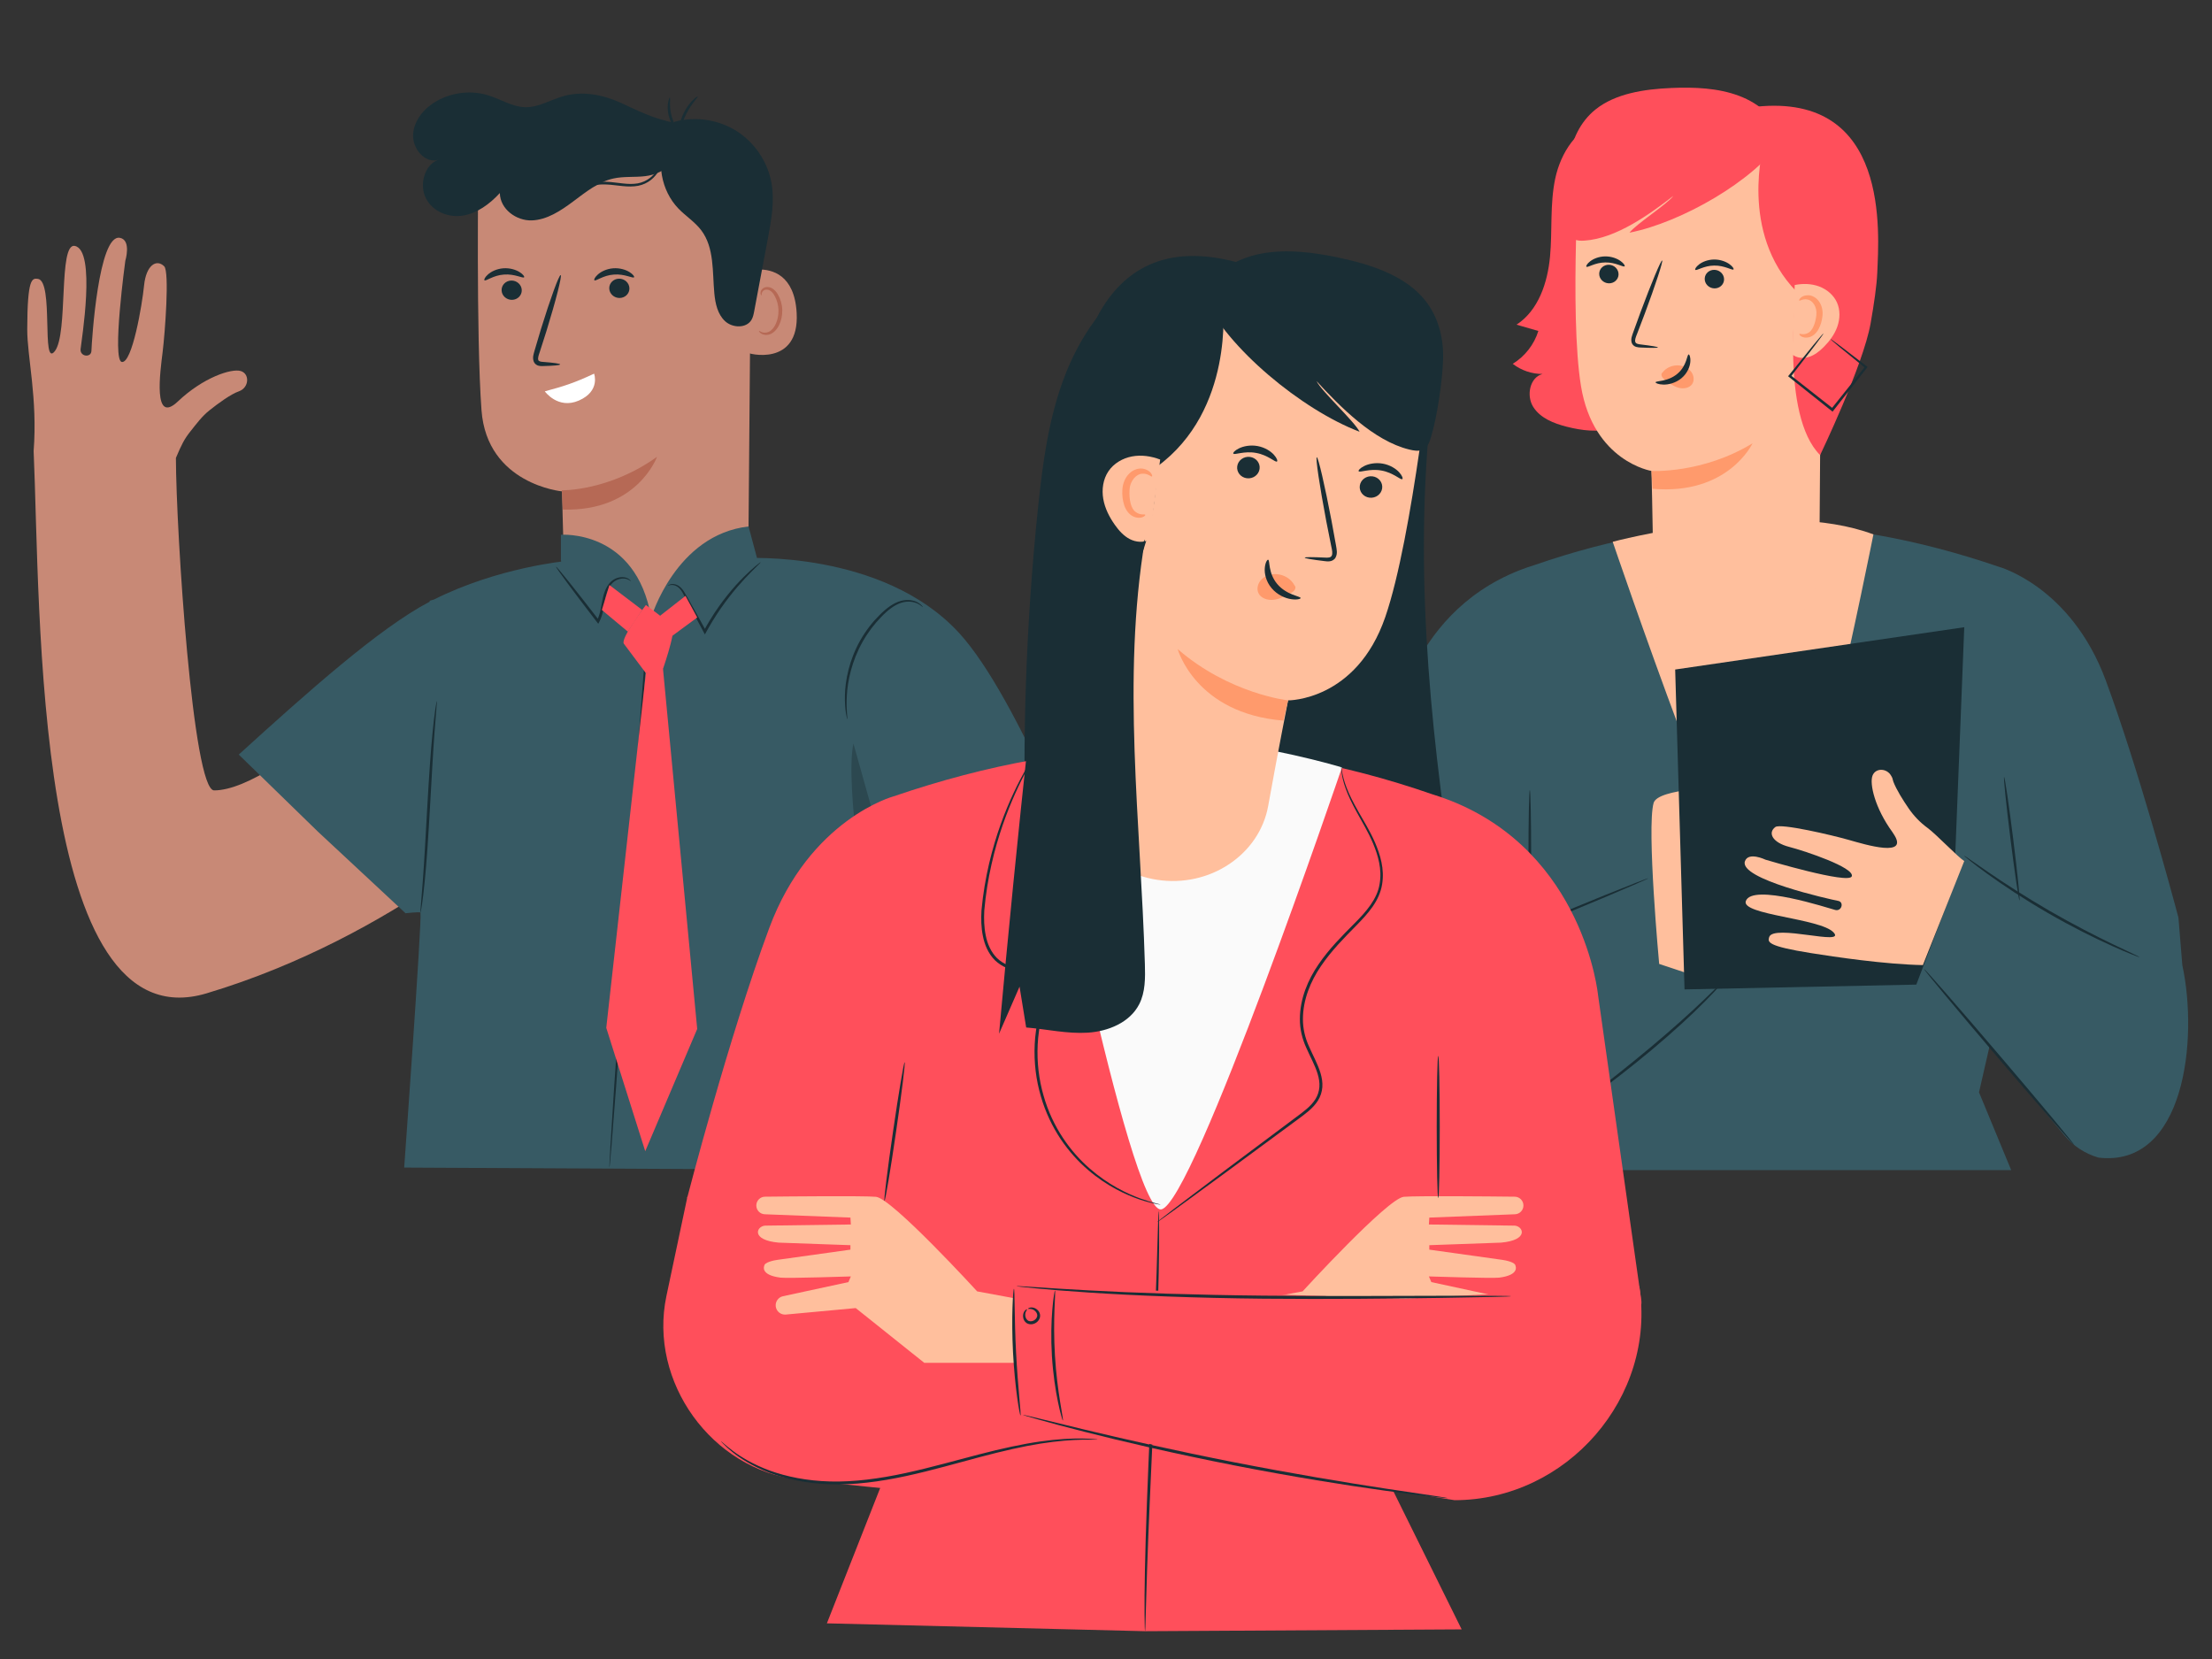 <?xml version="1.0" encoding="UTF-8" standalone="no"?>
<!DOCTYPE svg PUBLIC "-//W3C//DTD SVG 1.1//EN" "http://www.w3.org/Graphics/SVG/1.1/DTD/svg11.dtd">
<svg width="100%" height="100%" viewBox="0 0 1000 750" version="1.1" xmlns="http://www.w3.org/2000/svg" xmlns:xlink="http://www.w3.org/1999/xlink" xml:space="preserve" xmlns:serif="http://www.serif.com/" style="fill-rule:evenodd;clip-rule:evenodd;stroke-linejoin:round;stroke-miterlimit:2;">
    <rect x="0" y="0" width="1000" height="750" fill="#333333" stroke="none"/>
    <g transform="matrix(2.107,0,0,2.107,-292.211,-292.848)">
        <g>
            <g transform="matrix(1.118,0,0,1.118,-73.911,-45.086)">
                <g transform="matrix(1,0,0,1,497.698,245.828)">
                    <path d="M0,-57.93C-4.889,-56.792 -8.021,-51.837 -9.065,-46.928C-10.109,-42.018 -9.601,-36.92 -10.068,-31.922C-10.537,-26.925 -12.288,-21.613 -16.494,-18.874C-15.099,-18.47 -13.702,-18.066 -12.307,-17.662C-13.115,-15.061 -14.898,-12.776 -17.225,-11.36C-15.605,-10.099 -13.558,-9.401 -11.506,-9.41C-13.969,-8.757 -14.65,-5.242 -13.289,-3.087C-11.929,-0.932 -9.341,0.082 -6.87,0.711C-3.958,1.451 -0.851,1.839 2.029,0.981C6.084,-0.228 9.11,-3.789 10.663,-7.725C12.215,-11.66 12.497,-15.97 12.617,-20.199C12.918,-30.793 12.3,-41.492 9.598,-51.74C8.943,-54.219 8.039,-56.85 5.932,-58.31C3.824,-59.769 0.219,-59.179 -0.414,-56.694" style="fill:rgb(255,79,91);fill-rule:nonzero;"/>
                </g>
                <g transform="matrix(1,0,0,1,608.234,311.165)">
                    <path d="M0,29.595C-1.16,25.17 -7.924,0.278 -13.966,-15.987C-20.673,-34.039 -34.511,-37.761 -34.511,-37.761C-65.66,-48.391 -93.651,-48.452 -123.543,-38.091C-124.5,-37.794 -125.429,-37.476 -126.32,-37.129C-126.353,-37.117 -126.385,-37.107 -126.418,-37.094L-126.418,-37.093C-148.587,-28.391 -150.875,-4.974 -150.875,-4.974L-160.189,51.854C-160.291,52.307 -160.363,52.762 -160.413,53.217L-160.502,53.756L-160.463,53.752C-160.82,59.101 -157.752,64.326 -152.846,66.585C-139.826,72.577 -127.402,71.156 -116.727,66.746L-124.483,78.047L-32.098,78.047L-38.274,63.112L-36.221,54.13L-21.91,71.351C-20.196,73.412 -17.9,74.909 -15.323,75.647C1.174,77.564 3.845,52.991 0.741,38.697L0.743,38.696" style="fill:rgb(55,90,100);fill-rule:nonzero;"/>
                </g>
                <g transform="matrix(1,0,0,1,549.695,335.206)">
                    <path d="M0,-68.001C0,-68.001 -14.9,6.979 -20.156,6.423C-25.411,5.866 -50.035,-66.584 -50.035,-66.584C-50.035,-66.584 -18.556,-74.98 0,-68.001" style="fill:rgb(255,191,157);fill-rule:nonzero;"/>
                </g>
                <g transform="matrix(1,0,0,1,507.419,201.593)">
                    <path d="M0,71.15C-0.079,62.518 -0.32,53.432 -0.32,53.432C-0.32,53.432 -11.452,51.654 -13.844,37.159C-16.125,23.336 -14.04,-8.631 -14.04,-8.631C1.926,-15.255 20.912,-11.025 32.403,1.715L31.89,71.834C31.83,79.973 24.783,86.405 16.067,86.275C7.266,86.143 0.075,79.374 0,71.15" style="fill:rgb(255,191,157);fill-rule:nonzero;"/>
                </g>
                <g transform="matrix(-0.048,0.999,0.999,0.048,499.102,215.388)">
                    <path d="M1.857,-1.947C2.841,-1.928 3.635,-1.081 3.636,-0.054C3.636,0.971 2.841,1.789 1.857,1.771C0.875,1.752 0.078,0.905 0.078,-0.12C0.078,-1.147 0.875,-1.965 1.857,-1.947" style="fill:rgb(26,46,53);fill-rule:nonzero;"/>
                </g>
                <g transform="matrix(1,0,0,1,494.617,214.079)">
                    <path d="M0,1.75C0.232,1.991 1.636,0.939 3.638,0.933C5.638,0.897 7.113,1.918 7.329,1.671C7.436,1.563 7.198,1.126 6.555,0.664C5.923,0.204 4.846,-0.241 3.599,-0.228C2.351,-0.213 1.305,0.252 0.705,0.726C0.092,1.202 -0.114,1.642 0,1.75" style="fill:rgb(26,46,53);fill-rule:nonzero;"/>
                </g>
                <g transform="matrix(-0.048,0.999,0.999,0.048,519.352,216.36)">
                    <path d="M1.857,-1.947C2.841,-1.928 3.635,-1.081 3.636,-0.054C3.636,0.971 2.841,1.789 1.857,1.771C0.875,1.752 0.078,0.905 0.079,-0.121C0.078,-1.147 0.875,-1.966 1.857,-1.947" style="fill:rgb(26,46,53);fill-rule:nonzero;"/>
                </g>
                <g transform="matrix(1,0,0,1,515.513,214.68)">
                    <path d="M0,1.749C0.232,1.99 1.638,0.939 3.639,0.932C5.638,0.896 7.114,1.917 7.33,1.671C7.436,1.562 7.2,1.125 6.555,0.663C5.923,0.203 4.846,-0.241 3.599,-0.229C2.352,-0.214 1.306,0.251 0.705,0.725C0.094,1.201 -0.113,1.642 0,1.749" style="fill:rgb(26,46,53);fill-rule:nonzero;"/>
                </g>
                <g transform="matrix(1,0,0,1,508.337,214.668)">
                    <path d="M0,16.655C0.008,16.541 -1.237,16.334 -3.256,16.088C-3.768,16.038 -4.252,15.94 -4.341,15.592C-4.463,15.222 -4.253,14.67 -4.009,14.074C-3.535,12.833 -3.04,11.533 -2.52,10.171C-0.454,4.615 1.038,0.048 0.813,-0.033C0.59,-0.114 -1.268,4.323 -3.333,9.879C-3.83,11.249 -4.306,12.555 -4.758,13.804C-4.948,14.386 -5.276,15.048 -5.011,15.813C-4.871,16.194 -4.494,16.469 -4.166,16.555C-3.838,16.653 -3.55,16.656 -3.297,16.671C-1.267,16.767 -0.008,16.769 0,16.655" style="fill:rgb(26,46,53);fill-rule:nonzero;"/>
                </g>
                <g transform="matrix(1,0,0,1,507.098,254.418)">
                    <path d="M0,0.607C0,0.607 9.765,1.177 19.398,-4.694C19.398,-4.694 14.746,5.301 0.217,4.032L0,0.607Z" style="fill:rgb(255,154,108);fill-rule:nonzero;"/>
                </g>
                <g transform="matrix(1,0,0,1,509.213,237.833)">
                    <path d="M0,-1.69C0.714,-2.647 1.973,-3.177 3.226,-3.049C4.096,-2.961 4.976,-2.548 5.508,-1.843C6.04,-1.139 6.157,-0.135 5.682,0.542C5.146,1.305 4.018,1.487 3.061,1.222C2.103,0.956 1.276,0.332 0.492,-0.29C0.274,-0.462 0.053,-0.642 -0.084,-0.878C-0.22,-1.115 -0.251,-1.426 -0.085,-1.624" style="fill:rgb(255,154,108);fill-rule:nonzero;"/>
                </g>
                <g transform="matrix(1,0,0,1,514.238,238.465)">
                    <path d="M0,-5.793C-0.325,-5.81 -0.316,-3.636 -2.167,-2.083C-4.015,-0.523 -6.333,-0.754 -6.349,-0.45C-6.378,-0.314 -5.83,-0.031 -4.852,-0.01C-3.893,0.017 -2.493,-0.3 -1.361,-1.251C-0.231,-2.203 0.248,-3.468 0.317,-4.361C0.395,-5.27 0.148,-5.807 0,-5.793" style="fill:rgb(26,46,53);fill-rule:nonzero;"/>
                </g>
                <g transform="matrix(1,0,0,1,532.004,200.605)">
                    <path d="M0,-8.984C-5.174,-1.32 -19.089,6.711 -29.119,8.695C-27.972,7.128 -21.857,3.208 -20.711,1.641C-25.212,5.127 -31.659,9.799 -37.704,10.214C-38.42,10.263 -39.194,10.275 -39.79,9.926C-40.602,9.452 -40.781,8.505 -40.889,7.666C-41.343,4.127 -41.204,-1.958 -40.702,-5.486C-40.199,-9.016 -38.645,-12.545 -35.633,-14.958C-31.809,-18.021 -26.272,-18.859 -21.047,-19.076C-16.665,-19.259 -12.14,-19.08 -8.104,-17.568C-4.068,-16.057 -0.585,-12.99 0.067,-9.241" style="fill:rgb(255,79,91);fill-rule:nonzero;"/>
                </g>
                <g transform="matrix(1,0,0,1,549.155,207.723)">
                    <path d="M0,18.987C0.665,15.219 1.184,11.646 1.278,9.265C1.573,1.771 3.815,-25.275 -21.955,-22.596L-20.496,-15.323C-20.496,-15.323 -25.301,1.514 -14.235,12.872C-14.235,12.872 -17.388,36.596 -9.689,44.262C-9.689,44.262 -1.427,27.075 0,18.987" style="fill:rgb(255,79,91);fill-rule:nonzero;"/>
                </g>
                <g transform="matrix(1,0,0,1,534.591,233.175)">
                    <path d="M0,-13.831C1.549,-14.141 3.189,-14.108 4.672,-13.56C6.154,-13.013 7.462,-11.921 8.109,-10.479C8.758,-9.035 8.705,-7.336 8.178,-5.842C7.649,-4.349 6.68,-3.043 5.559,-1.924C4.753,-1.121 3.836,-0.386 2.753,-0.038C1.67,0.31 0.392,0.211 -0.481,-0.519" style="fill:rgb(255,191,157);fill-rule:nonzero;"/>
                </g>
                <g transform="matrix(1,0,0,1,535.505,222.278)">
                    <path d="M0,6.466C-0.177,6.525 0.504,7.46 1.92,7.069C2.602,6.884 3.264,6.28 3.663,5.528C4.064,4.763 4.323,3.926 4.42,2.948C4.513,1.979 4.286,0.951 3.747,0.221C3.234,-0.523 2.399,-0.96 1.702,-0.971C0.242,-0.994 -0.203,0.019 -0.038,0.048C0.079,0.165 0.643,-0.359 1.6,-0.136C2.516,0.027 3.422,1.282 3.234,2.851C3.07,4.449 2.466,5.914 1.619,6.283C0.737,6.739 0.097,6.337 0,6.466" style="fill:rgb(255,154,108);fill-rule:nonzero;"/>
                </g>
                <g transform="matrix(1,0,0,1,483.751,316.276)">
                    <path d="M0,26.312C-0.144,26.312 -0.26,20.421 -0.26,13.156C-0.26,5.889 -0.144,0 0,0C0.145,0 0.261,5.889 0.261,13.156C0.261,20.421 0.145,26.312 0,26.312" style="fill:rgb(26,46,53);fill-rule:nonzero;"/>
                </g>
                <g transform="matrix(1,0,0,1,521.299,352.471)">
                    <path d="M0,-36.738C0,-36.738 -12.97,-36.595 -13.788,-33.724C-15.146,-28.958 -12.72,-2.834 -12.72,-2.834L-0.772,1.135C-0.772,1.135 4.99,-0.195 2.33,-11.277C-0.329,-22.358 -5.568,-31.223 -5.568,-31.223C-5.568,-31.223 10.309,-30.78 9.866,-34.327C9.423,-37.873 0,-36.738 0,-36.738" style="fill:rgb(255,191,157);fill-rule:nonzero;"/>
                </g>
                <g transform="matrix(1,0,0,1,516.138,326.251)">
                    <path d="M0,-2.81C0.715,-2.946 16.586,-4.26 15.589,-1.722C14.592,0.816 0,1.45 0,1.45L0,-2.81Z" style="fill:rgb(255,191,157);fill-rule:nonzero;"/>
                </g>
                <g transform="matrix(1,0,0,1,567.128,354.527)">
                    <path d="M0,-69.51L-1.961,-19.945L-9.201,-0.921L-53.683,0L-55.479,-61.39L0,-69.51Z" style="fill:rgb(26,46,53);fill-rule:nonzero;"/>
                </g>
                <g transform="matrix(1,0,0,1,506.482,359.43)">
                    <path d="M0,-26.229C0.007,-26.212 -0.182,-26.116 -0.545,-25.947C-0.962,-25.761 -1.492,-25.525 -2.146,-25.233C-3.607,-24.607 -5.616,-23.748 -8.07,-22.697C-13.149,-20.579 -20.059,-17.696 -27.693,-14.511C-31.531,-12.933 -35.186,-11.432 -38.521,-10.061C-41.856,-8.711 -44.854,-7.493 -47.167,-6.085C-49.501,-4.713 -51.093,-3.17 -52.004,-1.97C-52.918,-0.768 -53.249,0.017 -53.304,-0.011C-53.319,-0.019 -53.238,-0.212 -53.066,-0.578C-52.904,-0.946 -52.607,-1.464 -52.167,-2.091C-51.293,-3.348 -49.702,-4.968 -47.358,-6.399C-45.037,-7.868 -42.022,-9.133 -38.704,-10.505C-35.374,-11.887 -31.725,-13.401 -27.892,-14.992C-20.234,-18.123 -13.305,-20.955 -8.211,-23.038C-5.73,-24.025 -3.7,-24.833 -2.224,-25.42C-1.555,-25.675 -1.012,-25.881 -0.585,-26.044C-0.208,-26.181 -0.007,-26.246 0,-26.229" style="fill:rgb(26,46,53);fill-rule:nonzero;"/>
                </g>
                <g transform="matrix(1,0,0,1,521.186,377.916)">
                    <path d="M0,-25.294C0.027,-25.27 -0.32,-24.847 -0.972,-24.102C-1.625,-23.358 -2.597,-22.305 -3.848,-21.054C-6.332,-18.532 -9.933,-15.219 -14.072,-11.755C-18.217,-8.294 -22.098,-5.32 -24.957,-3.239C-26.384,-2.195 -27.557,-1.375 -28.375,-0.82C-29.195,-0.268 -29.658,0.024 -29.679,-0.005C-29.699,-0.034 -29.276,-0.382 -28.494,-0.985C-27.636,-1.645 -26.521,-2.502 -25.178,-3.534C-22.379,-5.688 -18.542,-8.701 -14.406,-12.154C-10.276,-15.61 -6.648,-18.869 -4.105,-21.316C-2.825,-22.53 -1.816,-23.542 -1.119,-24.24C-0.424,-24.941 -0.026,-25.318 0,-25.294" style="fill:rgb(26,46,53);fill-rule:nonzero;"/>
                </g>
                <g transform="matrix(0.761,-0.649,-0.649,-0.761,595.689,370.986)">
                    <path d="M-14.377,-5.296C-14.521,-5.297 -14.637,4.629 -14.637,16.867C-14.637,29.113 -14.521,39.034 -14.377,39.034C-14.234,39.034 -14.117,29.112 -14.117,16.868C-14.116,4.628 -14.234,-5.296 -14.377,-5.296" style="fill:rgb(26,46,53);fill-rule:nonzero;"/>
                </g>
                <g transform="matrix(1,0,0,1,600.755,328.881)">
                    <path d="M0,19.448C-0.015,19.481 -0.528,19.297 -1.446,18.933C-2.366,18.575 -3.681,18.017 -5.291,17.294C-8.512,15.85 -12.891,13.688 -17.559,10.993C-22.224,8.293 -26.283,5.576 -29.142,3.506C-30.571,2.47 -31.711,1.61 -32.48,0.992C-33.253,0.377 -33.669,0.024 -33.647,-0.005C-33.626,-0.033 -33.168,0.265 -32.359,0.829C-31.473,1.443 -30.318,2.242 -28.93,3.204C-26.024,5.193 -21.947,7.851 -17.298,10.543C-12.646,13.228 -8.31,15.434 -5.136,16.96C-3.609,17.684 -2.341,18.285 -1.365,18.748C-0.474,19.167 0.014,19.415 0,19.448" style="fill:rgb(26,46,53);fill-rule:nonzero;"/>
                </g>
                <g transform="matrix(0.992,-0.124,-0.124,-0.992,579.195,337.178)">
                    <path d="M-1.485,-0.093C-1.629,-0.093 -1.745,5.254 -1.745,11.848C-1.745,18.446 -1.629,23.792 -1.485,23.792C-1.341,23.792 -1.225,18.446 -1.225,11.85C-1.224,5.254 -1.341,-0.092 -1.485,-0.093" style="fill:rgb(26,46,53);fill-rule:nonzero;"/>
                </g>
                <g transform="matrix(1,0,0,1,540.106,243.632)">
                    <path d="M0,-14.984C0.02,-14.969 -0.124,-14.749 -0.411,-14.351C-0.75,-13.894 -1.17,-13.329 -1.677,-12.648C-2.852,-11.124 -4.425,-9.084 -6.283,-6.672L-6.321,-6.993C-4.104,-5.251 -1.538,-3.236 1.189,-1.093C1.418,-0.912 1.646,-0.732 1.869,-0.555L1.504,-0.513C3.901,-3.517 6.122,-6.3 8.002,-8.655L8.037,-8.353C6.058,-9.966 4.394,-11.322 3.144,-12.34C2.612,-12.791 2.169,-13.166 1.804,-13.475C1.499,-13.742 1.344,-13.893 1.358,-13.91C1.372,-13.927 1.554,-13.811 1.884,-13.577C2.269,-13.293 2.736,-12.947 3.297,-12.534C4.576,-11.552 6.277,-10.245 8.304,-8.69L8.473,-8.56L8.339,-8.388C6.479,-6.017 4.283,-3.215 1.912,-0.19L1.751,0.015L1.546,-0.147C1.322,-0.324 1.095,-0.504 0.866,-0.685C-1.847,-2.846 -4.398,-4.878 -6.604,-6.635L-6.785,-6.779L-6.642,-6.956C-4.724,-9.32 -3.1,-11.32 -1.888,-12.815C-1.341,-13.464 -0.889,-14.003 -0.522,-14.439C-0.2,-14.809 -0.02,-14.999 0,-14.984" style="fill:rgb(26,46,53);fill-rule:nonzero;"/>
                </g>
                <g transform="matrix(1,0,0,1,559.187,311.965)">
                    <path d="M0,37.896C-7.267,37.759 -16.952,36.318 -21.475,35.595C-29.89,34.25 -29.799,33.488 -29.5,32.526C-28.695,29.942 -14.62,34.327 -17.145,31.62C-19.671,28.915 -34.931,28.27 -33.979,25.606C-32.739,22.136 -18.081,26.998 -16.812,27.318C-15.58,27.627 -15.086,25.802 -16.246,25.576C-17.912,25.25 -35.338,21.393 -34.152,17.972C-33.495,16.075 -30.213,17.664 -30.213,17.664C-30.213,17.664 -14.144,22.483 -13.638,20.847C-13.124,19.188 -22.472,16.04 -25.693,15.201C-28.876,14.373 -29.815,12.512 -28.315,11.398C-27.292,10.638 -17.371,12.969 -14.204,13.874C-11.037,14.776 -2.387,17.41 -5.687,12.624C-5.739,12.548 -5.777,12.473 -5.828,12.398C-9.206,7.773 -10.276,3.091 -9.664,1.526C-9.067,0 -6.916,0.099 -6.104,1.537C-5.957,1.759 -5.833,2.005 -5.778,2.302C-5.756,2.425 -5.693,2.583 -5.658,2.718C-5.07,4.253 -3.791,6.276 -2.741,7.808C-1.746,9.259 -0.521,10.54 0.902,11.574C2.546,12.769 6.689,17.15 7.94,17.928" style="fill:rgb(255,191,157);fill-rule:nonzero;"/>
                </g>
            </g>
            <g transform="matrix(1.125,0,0,1.125,-15.172,-46.497)">
                <g transform="matrix(1,0,0,1,261.591,188.366)">
                    <path d="M0,102.542C-9.361,102.373 -16.943,94.884 -17.225,85.526C-17.46,77.731 -17.638,70.227 -17.638,70.227C-17.638,70.227 -31.948,68.897 -32.997,54.738C-34.046,40.577 -33.598,7.886 -33.598,7.886C-17.628,-0.176 1.453,1.035 16.274,11.053L18.474,12.54L17.866,85.142C17.784,94.9 9.757,102.718 0,102.542" style="fill:rgb(200,137,118);fill-rule:nonzero;"/>
                </g>
                <g transform="matrix(1,0,0,1,243.595,217.583)">
                    <path d="M0,16.794C0.004,16.641 -1.218,16.471 -3.197,16.32C-3.711,16.296 -4.119,16.205 -4.173,15.933C-4.284,15.63 -4.12,15.072 -3.897,14.448C-3.475,13.127 -3.047,11.789 -2.599,10.387C-0.815,4.606 0.393,-0.153 0.099,-0.244C-0.195,-0.334 -1.878,4.277 -3.662,10.06C-4.081,11.47 -4.481,12.816 -4.877,14.147C-5.028,14.748 -5.34,15.46 -5.025,16.286C-4.858,16.699 -4.437,16.979 -4.095,17.046C-3.75,17.128 -3.462,17.11 -3.217,17.106C-1.233,17.056 -0.003,16.948 0,16.794" style="fill:rgb(26,46,53);fill-rule:nonzero;"/>
                </g>
                <g transform="matrix(1,0,0,1,250.069,243.015)">
                    <path d="M0,-6.873C-3.943,-5.036 -5.768,-4.487 -9.4,-3.501C-9.4,-3.501 -6.896,0 -2.903,-1.748C1.243,-3.561 0,-6.873 0,-6.873" style="fill:white;fill-rule:nonzero;"/>
                </g>
                <g transform="matrix(1,0,0,1,243.918,256.077)">
                    <path d="M0,2.312C0,2.312 9,2.489 18.15,-4.078C18.15,-4.078 14.413,6.39 0.193,5.986L0,2.312Z" style="fill:rgb(182,105,85);fill-rule:nonzero;"/>
                </g>
                <g transform="matrix(-0.545,0.838,0.838,0.545,292.946,225.338)">
                    <path d="M1.651,-15.231C0.688,-15.848 -0.611,-15.628 -1.262,-14.686C-2.765,-12.51 -4.244,-8.312 1.651,-3.992C10.072,2.179 13.361,-7.643 13.13,-7.835C12.948,-7.985 5.062,-13.045 1.651,-15.231" style="fill:rgb(200,137,118);fill-rule:nonzero;"/>
                </g>
                <g transform="matrix(1,0,0,1,281.515,220.503)">
                    <path d="M0,7.47C0.044,7.434 0.189,7.587 0.503,7.711C0.811,7.831 1.33,7.897 1.862,7.663C2.941,7.198 3.771,5.398 3.717,3.516C3.691,2.566 3.442,1.673 3.064,0.944C2.703,0.199 2.181,-0.306 1.621,-0.374C1.062,-0.47 0.687,-0.116 0.577,0.184C0.453,0.483 0.531,0.688 0.477,0.708C0.449,0.736 0.243,0.547 0.303,0.111C0.335,-0.098 0.443,-0.351 0.677,-0.565C0.916,-0.782 1.278,-0.906 1.667,-0.886C2.473,-0.875 3.238,-0.176 3.653,0.624C4.113,1.426 4.415,2.428 4.444,3.495C4.495,5.599 3.529,7.625 2.046,8.144C1.324,8.376 0.7,8.189 0.37,7.961C0.033,7.721 -0.035,7.491 0,7.47" style="fill:rgb(182,105,85);fill-rule:nonzero;"/>
                </g>
                <g transform="matrix(0.017,1,1,-0.017,234.284,218.302)">
                    <path d="M1.923,-1.888C2.939,-1.869 3.761,-0.993 3.761,0.069C3.762,1.129 2.939,1.975 1.923,1.957C0.906,1.938 0.082,1.061 0.082,0.001C0.082,-1.061 0.906,-1.907 1.923,-1.888" style="fill:rgb(26,46,53);fill-rule:nonzero;"/>
                </g>
                <g transform="matrix(1,0,0,1,229.164,216.182)">
                    <path d="M0,2.146C0.256,2.379 1.633,1.2 3.7,1.059C5.761,0.888 7.353,1.843 7.559,1.574C7.661,1.454 7.386,1.02 6.692,0.586C6.008,0.153 4.867,-0.233 3.581,-0.136C2.294,-0.038 1.246,0.513 0.659,1.042C0.058,1.574 -0.125,2.042 0,2.146" style="fill:rgb(26,46,53);fill-rule:nonzero;"/>
                </g>
                <g transform="matrix(0.017,1,1,-0.017,254.816,217.945)">
                    <path d="M1.923,-1.888C2.939,-1.869 3.762,-0.993 3.762,0.069C3.762,1.13 2.939,1.975 1.923,1.956C0.906,1.938 0.082,1.061 0.082,0.001C0.083,-1.061 0.907,-1.907 1.923,-1.888" style="fill:rgb(26,46,53);fill-rule:nonzero;"/>
                </g>
                <g transform="matrix(1,0,0,1,250.131,216.182)">
                    <path d="M0,2.146C0.256,2.379 1.636,1.2 3.7,1.059C5.761,0.888 7.353,1.843 7.559,1.574C7.661,1.454 7.389,1.02 6.692,0.586C6.008,0.154 4.867,-0.233 3.581,-0.136C2.295,-0.038 1.247,0.513 0.659,1.042C0.06,1.574 -0.125,2.042 0,2.146" style="fill:rgb(26,46,53);fill-rule:nonzero;"/>
                </g>
                <g transform="matrix(1,0,0,1,263.797,223.188)">
                    <path d="M0,-31.831C-1.933,-27.462 -0.958,-21.967 2.359,-18.53C3.756,-17.083 5.512,-15.985 6.72,-14.378C9.226,-11.049 8.817,-6.471 9.208,-2.323C9.389,-0.404 9.839,1.635 11.253,2.945C12.667,4.255 15.306,4.345 16.29,2.688C16.589,2.185 16.702,1.597 16.81,1.023C17.678,-3.596 18.546,-8.214 19.415,-12.832C20.066,-16.297 20.719,-19.851 20.119,-23.324C19.418,-27.379 16.943,-31.095 13.47,-33.303C9.998,-35.511 5.582,-36.176 1.613,-35.09" style="fill:rgb(26,46,53);fill-rule:nonzero;"/>
                </g>
                <g transform="matrix(1,0,0,1,265.97,200.64)">
                    <path d="M0,-12.21C-4.808,-13.131 -7.508,-14.667 -10.909,-16.2C-14.311,-17.733 -18.155,-18.448 -21.746,-17.431C-24.166,-16.747 -26.458,-15.293 -28.953,-15.317C-31.427,-15.341 -33.647,-16.814 -36.015,-17.561C-39.222,-18.574 -42.8,-18.208 -45.801,-16.56C-48.129,-15.281 -50.221,-12.99 -50.417,-10.194C-50.613,-7.399 -48.117,-4.501 -45.614,-5.295C-48.229,-4.386 -49.294,-0.535 -47.987,2.04C-46.679,4.616 -43.652,5.786 -40.938,5.356C-38.224,4.926 -35.819,3.16 -33.879,1.053C-33.816,4.171 -30.691,6.364 -27.795,6.27C-24.899,6.176 -22.274,4.441 -19.882,2.652C-17.491,0.864 -15.071,-1.086 -12.228,-1.719C-10.248,-2.159 -8.2,-1.925 -6.192,-2.163C-4.185,-2.401 -2.043,-3.275 -1.073,-5.192C-0.103,-7.109 3.745,-9.304 1.728,-9.359" style="fill:rgb(26,46,53);fill-rule:nonzero;"/>
                </g>
                <g transform="matrix(1,0,0,1,237.499,194.782)">
                    <path d="M0,8.997C0.034,8.955 0.349,9.282 1.068,9.568C1.784,9.846 2.943,9.956 4.276,9.558C4.94,9.366 5.647,9.07 6.343,8.648C7.042,8.227 7.751,7.693 8.51,7.142C9.268,6.59 10.083,6.01 11.02,5.539C11.952,5.071 13.046,4.76 14.161,4.751C16.388,4.711 18.402,5.312 20.225,5.147C22.057,5.049 23.493,4.033 24.306,2.932C25.149,1.831 25.435,0.699 25.52,-0.066C25.599,-0.841 25.521,-1.279 25.572,-1.286C25.59,-1.289 25.619,-1.183 25.66,-0.975C25.706,-0.768 25.733,-0.455 25.722,-0.052C25.697,0.747 25.457,1.954 24.603,3.15C24.179,3.741 23.615,4.334 22.874,4.787C22.14,5.245 21.229,5.551 20.266,5.625C18.327,5.819 16.282,5.226 14.177,5.271C12.045,5.268 10.294,6.46 8.79,7.532C8.025,8.071 7.3,8.598 6.561,9.02C5.822,9.447 5.075,9.735 4.372,9.913C2.962,10.286 1.722,10.11 0.99,9.754C0.622,9.577 0.366,9.388 0.213,9.241C0.06,9.093 -0.012,9.01 0,8.997" style="fill:rgb(26,46,53);fill-rule:nonzero;"/>
                </g>
                <g transform="matrix(-0.97,0.242,0.242,0.97,266.285,189.707)">
                    <path d="M0.212,-6.463C0.07,-6.396 0.751,-5.009 0.735,-3.171C0.751,-1.333 0.07,0.054 0.212,0.121C0.312,0.21 1.267,-1.177 1.256,-3.171C1.267,-5.165 0.312,-6.552 0.212,-6.463" style="fill:rgb(26,46,53);fill-rule:nonzero;"/>
                </g>
                <g transform="matrix(-0.89,-0.456,-0.456,0.89,264.939,188.883)">
                    <path d="M-1.805,-7.232C-1.954,-7.181 -1.363,-5.506 -1.376,-3.364C-1.363,-1.223 -1.955,0.452 -1.805,0.504C-1.692,0.571 -0.846,-1.104 -0.855,-3.365C-0.846,-5.624 -1.692,-7.298 -1.805,-7.232" style="fill:rgb(26,46,53);fill-rule:nonzero;"/>
                </g>
                <g transform="matrix(1,0,0,1,218.712,287.668)">
                    <path d="M0,-1.601C0,-1.601 -28.685,27.952 -41.111,27.952C-45.169,27.952 -48.353,-21.266 -48.401,-35.455C-47.295,-38.059 -46.805,-39.049 -45.609,-40.55C-44.487,-41.958 -43.417,-43.411 -42.004,-44.533C-40.291,-45.895 -37.944,-47.614 -36.375,-48.165C-34.435,-48.848 -34.275,-51.502 -36.039,-52.031C-37.803,-52.558 -43.194,-50.809 -48.016,-46.234C-52.837,-41.66 -51.394,-51.895 -50.935,-55.632C-50.476,-59.37 -49.599,-70.986 -50.638,-72.007C-52.163,-73.504 -54.097,-72.114 -54.469,-68.373C-54.845,-64.586 -56.746,-53.471 -58.711,-53.758C-60.647,-54.039 -58.051,-73.041 -58.051,-73.041C-58.051,-73.041 -56.838,-77.03 -59.096,-77.435C-63.169,-78.168 -64.44,-57.805 -64.514,-55.866C-64.563,-54.517 -66.713,-54.75 -66.581,-56.197C-66.444,-57.686 -63.549,-75.102 -67.687,-75.888C-70.864,-76.491 -68.89,-59.143 -71.499,-55.811C-74.108,-52.48 -71.648,-69.153 -74.709,-69.604C-75.849,-69.772 -76.727,-69.739 -76.755,-59.997C-76.771,-54.762 -74.759,-46.851 -75.534,-36.766C-74.209,-7.01 -75.671,76.567 -42.555,66.659C-6.138,55.763 18.74,31.911 18.74,31.911L0,-1.601Z" style="fill:rgb(200,137,118);fill-rule:nonzero;"/>
                </g>
                <g transform="matrix(1,0,0,1,299.086,343.274)">
                    <path d="M0,-30.721C0.035,-30.729 0.149,-30.309 0.325,-29.545C0.503,-28.782 0.731,-27.67 0.99,-26.292C1.507,-23.537 2.112,-19.709 2.584,-15.456C3.053,-11.201 3.298,-7.332 3.395,-4.531C3.443,-3.13 3.463,-1.996 3.456,-1.212C3.451,-0.428 3.431,0.006 3.396,0.007C3.359,0.008 3.311,-0.424 3.253,-1.204C3.192,-2.093 3.117,-3.2 3.026,-4.512C2.836,-7.303 2.534,-11.156 2.066,-15.399C1.596,-19.64 1.05,-23.465 0.626,-26.231C0.428,-27.531 0.261,-28.627 0.126,-29.508C0.011,-30.283 -0.035,-30.714 0,-30.721" style="fill:rgb(26,46,53);fill-rule:nonzero;"/>
                </g>
                <g transform="matrix(1,0,0,1,213.849,270.231)">
                    <path d="M0,117.326L91.724,117.794L88.633,98.43C90.05,85.104 88.498,70.815 88.498,70.815L93.142,83.409L131.052,64.454C131.052,64.454 117.27,27.705 105.735,15.26C91.158,-0.468 64.935,1.097 64.935,1.097L47.213,13.135L30.903,1.648C30.903,1.648 17.942,2.827 5.7,8.978L4.86,9.222L4.867,9.397C-4.752,14.427 -18.474,26.672 -31.55,38.56L-16.46,53.251L0.255,68.819C0.255,68.819 3.078,68.501 3.111,68.696C3.395,70.342 0,117.326 0,117.326" style="fill:rgb(55,90,100);fill-rule:nonzero;"/>
                </g>
                <g opacity="0.2">
                    <g transform="matrix(0.27,0.963,0.963,-0.27,326.067,318.642)">
                        <path d="M-18.677,-22.322L27.49,-22.322L28.548,-27.816L15.168,-28.888C15.168,-28.888 -11.425,-26.12 -18.677,-22.322" style="fill-rule:nonzero;"/>
                    </g>
                </g>
                <g transform="matrix(1,0,0,1,243.738,290.747)">
                    <path d="M0,-19.081L0,-23.881C0,-23.881 14.323,-24.991 17.223,-8.072C17.223,-8.072 21.891,-23.881 35.788,-25.465L37.769,-18.074C37.769,-18.074 31.185,2.513 30.229,2.689C29.273,2.864 17.223,6.384 17.223,6.384L10.244,4.801L2.488,-4.025L0,-19.081Z" style="fill:rgb(55,90,100);fill-rule:nonzero;"/>
                </g>
                <g transform="matrix(1,0,0,1,281.836,285.852)">
                    <path d="M0,-13.744C0.024,-13.717 -0.262,-13.422 -0.792,-12.908C-1.313,-12.386 -2.076,-11.64 -2.975,-10.677C-4.769,-8.753 -7.101,-5.94 -9.184,-2.509C-9.624,-1.794 -10.028,-1.078 -10.409,-0.389L-10.639,0.027L-10.861,-0.388C-12.448,-3.36 -13.853,-5.992 -14.935,-8.017C-15.208,-8.47 -15.518,-8.832 -15.851,-9.06C-16.184,-9.288 -16.531,-9.388 -16.813,-9.412C-17.391,-9.455 -17.667,-9.213 -17.687,-9.257C-17.708,-9.259 -17.456,-9.578 -16.807,-9.595C-16.493,-9.598 -16.1,-9.516 -15.708,-9.283C-15.316,-9.048 -14.959,-8.664 -14.65,-8.2C-13.52,-6.313 -12.079,-3.66 -10.41,-0.633L-10.861,-0.633C-10.48,-1.332 -10.073,-2.057 -9.628,-2.78C-7.521,-6.251 -5.116,-9.059 -3.24,-10.932C-2.3,-11.87 -1.494,-12.58 -0.928,-13.058C-0.354,-13.528 -0.023,-13.771 0,-13.744" style="fill:rgb(26,46,53);fill-rule:nonzero;"/>
                </g>
                <g transform="matrix(1,0,0,1,242.812,283.823)">
                    <path d="M0,-10.863C0.029,-10.885 0.271,-10.628 0.683,-10.142C1.096,-9.657 1.68,-8.944 2.393,-8.056C3.819,-6.282 5.76,-3.808 7.878,-1.057C7.994,-0.906 8.11,-0.756 8.217,-0.616L7.783,-0.583C8.546,-1.998 8.609,-3.625 8.963,-5.043C9.285,-6.464 9.948,-7.749 10.942,-8.379C11.927,-8.994 12.946,-8.951 13.521,-8.709C13.819,-8.595 14.006,-8.427 14.126,-8.32C14.235,-8.196 14.283,-8.127 14.27,-8.115C14.237,-8.076 14.015,-8.354 13.457,-8.522C12.917,-8.688 11.994,-8.664 11.141,-8.079C10.295,-7.49 9.708,-6.312 9.424,-4.935C9.102,-3.57 9.073,-1.908 8.239,-0.333L8.052,0.022L7.805,-0.299C7.697,-0.438 7.582,-0.589 7.466,-0.739C5.347,-3.491 3.453,-6 2.102,-7.832C1.426,-8.748 0.886,-9.495 0.523,-10.018C0.159,-10.542 -0.028,-10.842 0,-10.863" style="fill:rgb(26,46,53);fill-rule:nonzero;"/>
                </g>
                <g transform="matrix(1,0,0,1,252.993,282.775)">
                    <path d="M0,104.782C-0.009,104.781 -0.011,104.689 -0.007,104.51C0,104.301 0.01,104.039 0.023,103.715C0.063,102.976 0.119,101.955 0.19,100.659C0.36,97.966 0.603,94.138 0.901,89.427C1.555,79.909 2.453,66.828 3.445,52.378C4.497,37.927 5.449,24.847 6.142,15.333C6.51,10.625 6.809,6.802 7.019,4.11C7.131,2.817 7.219,1.798 7.283,1.061C7.317,0.738 7.344,0.477 7.365,0.269C7.387,0.091 7.402,0 7.411,0C7.42,0.001 7.422,0.094 7.418,0.272C7.41,0.481 7.4,0.743 7.388,1.068C7.348,1.806 7.292,2.828 7.221,4.124C7.05,6.817 6.808,10.644 6.509,15.356C5.856,24.873 4.958,37.955 3.965,52.409C2.914,66.855 1.961,79.932 1.269,89.447C0.901,94.155 0.603,97.978 0.392,100.67C0.28,101.964 0.191,102.983 0.127,103.72C0.094,104.044 0.067,104.304 0.045,104.512C0.024,104.691 0.009,104.782 0,104.782" style="fill:rgb(26,46,53);fill-rule:nonzero;"/>
                </g>
                <g transform="matrix(1,0,0,1,220.071,338.927)">
                    <path d="M0,-40.33C0.036,-40.326 0.002,-39.759 -0.088,-38.74C-0.176,-37.629 -0.292,-36.175 -0.432,-34.422C-0.706,-30.774 -0.983,-25.727 -1.295,-20.151C-1.608,-14.573 -1.943,-9.522 -2.313,-5.876C-2.489,-4.053 -2.673,-2.58 -2.822,-1.566C-2.975,-0.553 -3.076,0.005 -3.111,0C-3.147,-0.004 -3.114,-0.57 -3.023,-1.59C-2.935,-2.701 -2.819,-4.154 -2.679,-5.907C-2.405,-9.555 -2.128,-14.602 -1.815,-20.181C-1.502,-25.757 -1.167,-30.808 -0.799,-34.453C-0.623,-36.277 -0.438,-37.749 -0.289,-38.764C-0.137,-39.777 -0.036,-40.335 0,-40.33" style="fill:rgb(26,46,53);fill-rule:nonzero;"/>
                </g>
                <g transform="matrix(1,0,0,1,259.945,293.255)">
                    <path d="M0,-12.991C0,-12.991 -4.917,-6.566 -4.197,-5.602C-3.478,-4.637 0,0 0,0L2.987,0C2.987,0 5.789,-7.859 5.068,-8.856C4.348,-9.854 0,-12.991 0,-12.991" style="fill:rgb(255,79,91);fill-rule:nonzero;"/>
                </g>
                <g transform="matrix(-0.788,0.616,0.616,0.788,267.181,286.867)">
                    <path d="M-5.388,-6.374L1.505,-6.374L2.321,-1.954L-4.614,-1.754L-5.388,-6.374Z" style="fill:rgb(255,79,91);fill-rule:nonzero;"/>
                </g>
                <g transform="matrix(0.768,0.641,0.641,-0.768,252.247,278.67)">
                    <path d="M1.091,-2.394L7.541,-2.394L6.997,2.537L-0.845,2.176L1.091,-2.394Z" style="fill:rgb(255,79,91);fill-rule:nonzero;"/>
                </g>
                <g transform="matrix(1,0,0,1,259.945,383.628)">
                    <path d="M0,-90.373L-7.555,-22.722L-0.122,0.806L9.789,-22.508L3.266,-91.179L0,-90.373Z" style="fill:rgb(255,79,91);fill-rule:nonzero;"/>
                </g>
                <g transform="matrix(1,0,0,1,312.769,300.447)">
                    <path d="M0,-19.771C-0.037,-19.734 -0.298,-20.102 -0.979,-20.441C-1.643,-20.778 -2.795,-21.022 -4.086,-20.617C-5.383,-20.224 -6.706,-19.205 -7.958,-17.885C-9.232,-16.585 -10.463,-14.988 -11.497,-13.157C-13.569,-9.48 -14.357,-5.65 -14.496,-2.903C-14.661,-0.137 -14.305,1.57 -14.416,1.583C-14.451,1.589 -14.542,1.167 -14.676,0.395C-14.788,-0.379 -14.899,-1.513 -14.863,-2.917C-14.818,-5.712 -14.072,-9.649 -11.951,-13.413C-10.894,-15.285 -9.621,-16.913 -8.298,-18.223C-7.007,-19.545 -5.596,-20.594 -4.19,-20.97C-2.781,-21.36 -1.559,-21.034 -0.883,-20.62C-0.538,-20.415 -0.31,-20.197 -0.174,-20.039C-0.041,-19.876 0.013,-19.781 0,-19.771" style="fill:rgb(26,46,53);fill-rule:nonzero;"/>
                </g>
            </g>
            <g transform="matrix(1.256,0,0,1.256,-98.674,-49.323)">
                <g transform="matrix(0.362,0.932,0.932,-0.362,361.118,351.883)">
                    <path d="M-27.799,-15.385L32.295,-15.385L20.225,-46.443L-22.566,-46.474L-27.799,-15.385Z" style="fill:rgb(200,137,118);fill-rule:nonzero;"/>
                </g>
                <g transform="matrix(1,0,0,1,384.238,302.108)">
                    <path d="M0,-105.139C-6.403,-101.21 -10.853,-94.637 -13.497,-87.604C-16.14,-80.572 -17.137,-73.041 -17.919,-65.569C-19.982,-45.839 -20.675,-25.966 -19.991,-6.14C4.246,-3.074 28.666,0 53.039,-1.66C48.814,-29.491 46.137,-57.288 49.522,-85.235" style="fill:rgb(26,46,53);fill-rule:nonzero;"/>
                </g>
                <g transform="matrix(1,0,0,1,438.673,275.224)">
                    <path d="M0,153.05L-17.643,117.364L-10.907,91.267C-10.116,96.797 -9.412,101.598 -9.412,101.598L28.44,99.595C29.848,99.521 30.889,98.255 30.691,96.86L23.294,44.653C23.294,44.653 20.928,20.436 -1.999,11.437L-1.998,11.435C-2.032,11.422 -2.065,11.412 -2.1,11.4C-3.021,11.04 -3.982,10.712 -4.971,10.404C-35.885,-0.311 -64.833,-0.248 -97.046,10.745C-97.046,10.745 -111.357,14.595 -118.292,33.263C-125.228,51.932 -132.312,79.378 -132.312,79.378L-100.173,90.726L-99.961,85.301L-92.858,112.458L-108.436,152.018L-54.087,153.361L0,153.05Z" style="fill:rgb(255,79,91);fill-rule:nonzero;"/>
                </g>
                <g transform="matrix(1,0,0,1,306.431,412.804)">
                    <path d="M0,-58.528L-3.606,-41.482C-6.706,-26.83 4.141,-11.79 19.023,-10.106L98.127,-1.986C115.687,0 131.433,-12.875 132.974,-30.479L33.236,-39.989L33.861,-49.559L0,-58.528Z" style="fill:rgb(255,79,91);fill-rule:nonzero;"/>
                </g>
                <g transform="matrix(1,0,0,1,405.355,365.262)">
                    <path d="M0,6.409L6.145,5.271C6.145,5.271 20.708,-10.657 23.438,-10.885C25.686,-11.072 38.075,-10.951 42.39,-10.903C43.213,-10.894 43.872,-10.224 43.872,-9.402C43.872,-8.595 43.235,-7.933 42.429,-7.902L27.792,-7.333L27.723,-6.155L42.38,-5.96C43.872,-5.846 44.829,-3.482 40.052,-3.056L27.792,-2.62L27.792,-1.858L40.223,-0.12C40.852,-0.032 42.504,0.289 42.52,0.923C42.52,0.923 43.271,2.481 39.729,2.924C38.514,3.075 27.723,2.717 27.723,2.717L28.138,3.687L39.311,6.097C40.124,6.273 40.664,7.047 40.548,7.871C40.43,8.711 39.673,9.309 38.828,9.231L26.891,8.124L15.177,17.481L-0.488,17.481L0,6.409Z" style="fill:rgb(255,191,157);fill-rule:nonzero;"/>
                </g>
                <g transform="matrix(1,0,0,1,366.477,349.883)">
                    <path d="M0,-71.579C0,-71.579 15.41,7.218 20.845,6.643C26.28,6.067 51.746,-68.859 51.746,-68.859C51.746,-68.859 19.19,-78.797 0,-71.579" style="fill:rgb(250,250,250);fill-rule:nonzero;"/>
                </g>
                <g transform="matrix(1,0,0,1,434.674,330.306)">
                    <path d="M0,24.273C-0.145,24.273 -0.261,18.838 -0.261,12.136C-0.261,5.432 -0.145,0 0,0C0.144,0 0.26,5.432 0.26,12.136C0.26,18.838 0.144,24.273 0,24.273" style="fill:rgb(26,46,53);fill-rule:nonzero;"/>
                </g>
                <g transform="matrix(1,0,0,1,340.07,331.392)">
                    <path d="M0,23.696C-0.071,23.687 0.057,22.353 0.323,20.203C0.588,18.052 0.991,15.086 1.468,11.814C1.944,8.541 2.405,5.582 2.764,3.444C3.123,1.306 3.38,-0.009 3.451,0.002C3.522,0.012 3.394,1.348 3.128,3.498C2.862,5.648 2.46,8.614 1.983,11.884C1.507,15.155 1.047,18.112 0.688,20.25C0.329,22.386 0.071,23.705 0,23.696" style="fill:rgb(26,46,53);fill-rule:nonzero;"/>
                </g>
                <g transform="matrix(1,0,0,1,384.586,356.813)">
                    <path d="M0,71.771C-0.019,71.771 -0.034,71.52 -0.048,71.042C-0.057,70.511 -0.068,69.816 -0.083,68.948C-0.097,67.13 -0.086,64.5 -0.017,61.25C0.104,54.751 0.455,45.78 0.901,35.875C1.348,25.968 1.757,17.002 1.972,10.51C2.067,7.307 2.146,4.695 2.202,2.821C2.229,1.954 2.25,1.258 2.266,0.729C2.286,0.251 2.305,0 2.323,0C2.341,0 2.356,0.251 2.371,0.73C2.379,1.259 2.391,1.955 2.405,2.823C2.42,4.64 2.408,7.271 2.34,10.52C2.219,17.019 1.868,25.992 1.422,35.899C0.976,45.802 0.565,54.768 0.352,61.26C0.255,64.463 0.177,67.076 0.12,68.95C0.094,69.817 0.073,70.512 0.058,71.042C0.037,71.52 0.018,71.771 0,71.771" style="fill:rgb(26,46,53);fill-rule:nonzero;"/>
                </g>
                <g transform="matrix(1,0,0,1,418.092,358.712)">
                    <path d="M0,-77.844C0.025,-77.846 0.052,-77.504 0.169,-76.865C0.282,-76.227 0.507,-75.291 0.957,-74.145C1.398,-72.993 2.082,-71.645 2.953,-70.12C3.81,-68.589 4.898,-66.892 5.788,-64.84C6.654,-62.813 7.44,-60.349 6.987,-57.682C6.78,-56.358 6.185,-55.069 5.381,-53.913C4.578,-52.749 3.585,-51.697 2.558,-50.651C0.51,-48.565 -1.665,-46.383 -3.438,-43.767C-5.213,-41.181 -6.521,-38.046 -6.534,-34.714C-6.543,-33.052 -6.154,-31.45 -5.475,-29.972C-4.825,-28.479 -4.011,-27.054 -3.534,-25.486C-3.299,-24.704 -3.157,-23.88 -3.219,-23.058C-3.279,-22.238 -3.547,-21.438 -3.976,-20.759C-4.848,-19.394 -6.14,-18.507 -7.302,-17.637C-12.011,-14.167 -16.254,-11.04 -19.831,-8.405C-23.382,-5.812 -26.268,-3.704 -28.304,-2.217C-29.284,-1.515 -30.06,-0.96 -30.623,-0.556C-30.871,-0.386 -31.071,-0.247 -31.234,-0.135C-31.374,-0.042 -31.448,0.002 -31.453,-0.005C-31.459,-0.013 -31.396,-0.071 -31.267,-0.177C-31.111,-0.301 -30.921,-0.453 -30.686,-0.641C-30.136,-1.064 -29.381,-1.645 -28.425,-2.38C-26.412,-3.899 -23.561,-6.051 -20.05,-8.7C-16.492,-11.362 -12.271,-14.519 -7.588,-18.022C-6.425,-18.897 -5.185,-19.773 -4.397,-21.022C-4.011,-21.641 -3.775,-22.353 -3.722,-23.094C-3.668,-23.836 -3.797,-24.596 -4.022,-25.337C-4.477,-26.828 -5.283,-28.242 -5.949,-29.763C-6.647,-31.274 -7.068,-32.989 -7.055,-34.714C-7.041,-38.186 -5.677,-41.418 -3.861,-44.053C-2.045,-46.719 0.16,-48.911 2.217,-50.988C4.264,-53.026 6.156,-55.202 6.562,-57.758C7.014,-60.283 6.283,-62.691 5.449,-64.695C4.597,-66.722 3.535,-68.427 2.698,-69.978C1.849,-71.522 1.184,-72.898 0.768,-74.073C0.341,-75.244 0.146,-76.199 0.065,-76.849C0.014,-77.172 0.01,-77.423 -0.002,-77.59C-0.01,-77.758 -0.01,-77.844 0,-77.844" style="fill:rgb(26,46,53);fill-rule:nonzero;"/>
                </g>
                <g transform="matrix(1,0,0,1,387.261,278.335)">
                    <path d="M0,77.387C-0.002,77.396 -0.084,77.387 -0.244,77.36C-0.434,77.325 -0.666,77.282 -0.95,77.228C-1.569,77.102 -2.476,76.874 -3.617,76.497C-5.88,75.722 -9.129,74.272 -12.411,71.451C-14.05,70.053 -15.664,68.295 -17.083,66.189C-18.49,64.076 -19.69,61.607 -20.479,58.86C-21.287,56.12 -21.671,53.104 -21.522,49.996C-21.458,48.447 -21.207,46.861 -20.894,45.31C-20.618,43.766 -20.35,42.143 -20.763,40.634C-20.966,39.887 -21.402,39.234 -21.976,38.746C-22.563,38.267 -23.285,37.963 -24.028,37.717C-24.771,37.466 -25.543,37.261 -26.289,36.952C-27.038,36.65 -27.732,36.191 -28.314,35.639C-29.459,34.491 -30.083,32.982 -30.372,31.506C-30.678,30.021 -30.696,28.538 -30.615,27.112C-30.092,21.429 -28.777,16.45 -27.336,12.406C-25.884,8.36 -24.306,5.25 -23.134,3.159C-22.54,2.116 -22.062,1.318 -21.714,0.79C-21.555,0.549 -21.426,0.352 -21.32,0.191C-21.229,0.057 -21.178,-0.009 -21.17,-0.005C-21.163,0 -21.198,0.075 -21.275,0.219C-21.369,0.387 -21.483,0.592 -21.625,0.845C-21.943,1.389 -22.392,2.202 -22.957,3.256C-24.069,5.37 -25.589,8.49 -26.988,12.528C-28.376,16.557 -29.646,21.533 -30.137,27.141C-30.209,28.537 -30.184,29.984 -29.885,31.406C-29.603,32.823 -29.005,34.229 -27.957,35.275C-27.419,35.779 -26.797,36.193 -26.092,36.477C-25.388,36.768 -24.628,36.969 -23.863,37.226C-23.102,37.478 -22.314,37.8 -21.645,38.345C-20.988,38.898 -20.488,39.658 -20.262,40.491C-19.81,42.171 -20.109,43.844 -20.384,45.404C-20.702,46.972 -20.944,48.492 -21.013,50.023C-21.166,53.07 -20.799,56.033 -20.017,58.727C-18.498,64.161 -15.363,68.394 -12.169,71.174C-8.963,73.991 -5.774,75.479 -3.55,76.306C-2.428,76.709 -1.535,76.968 -0.927,77.126C-0.646,77.2 -0.419,77.259 -0.233,77.308C-0.077,77.352 0.002,77.378 0,77.387" style="fill:rgb(26,46,53);fill-rule:nonzero;"/>
                </g>
                <g transform="matrix(1,0,0,1,428.878,404.062)">
                    <path d="M0,-32.281L-66.263,-34.422L-66.163,-12.434L-22.29,-2.787L8.58,2.141C27.766,2.141 43.112,-15.468 40.141,-34.422L40.06,-34.4L0,-32.281Z" style="fill:rgb(255,79,91);fill-rule:nonzero;"/>
                </g>
                <g transform="matrix(1,0,0,1,447.12,370.158)">
                    <path d="M0,1.202C0,1.22 -0.296,1.24 -0.858,1.262C-1.468,1.279 -2.289,1.303 -3.322,1.332C-5.512,1.372 -8.594,1.428 -12.382,1.496C-20.032,1.608 -30.603,1.737 -42.279,1.627C-53.96,1.511 -64.53,1.09 -72.167,0.572C-75.986,0.317 -79.073,0.071 -81.203,-0.144C-82.23,-0.249 -83.047,-0.333 -83.654,-0.395C-84.214,-0.458 -84.507,-0.5 -84.505,-0.518C-84.504,-0.535 -84.208,-0.528 -83.645,-0.499C-83.037,-0.461 -82.217,-0.41 -81.187,-0.346C-79.053,-0.194 -75.964,-0.003 -72.146,0.205C-64.509,0.627 -53.948,0.99 -42.274,1.105C-30.604,1.217 -20.036,1.145 -12.385,1.128C-8.597,1.129 -5.514,1.129 -3.323,1.13C-2.29,1.141 -1.469,1.15 -0.859,1.157C-0.296,1.169 0,1.184 0,1.202" style="fill:rgb(26,46,53);fill-rule:nonzero;"/>
                </g>
                <g transform="matrix(1,0,0,1,362.052,365.262)">
                    <path d="M0,6.409L-6.144,5.271C-6.144,5.271 -20.707,-10.657 -23.438,-10.885C-25.685,-11.072 -38.075,-10.951 -42.39,-10.903C-43.212,-10.894 -43.872,-10.224 -43.872,-9.402C-43.872,-8.595 -43.235,-7.933 -42.429,-7.902L-27.792,-7.333L-27.722,-6.155L-42.379,-5.96C-43.872,-5.846 -44.829,-3.482 -40.051,-3.056L-27.792,-2.62L-27.792,-1.858L-40.223,-0.12C-40.851,-0.032 -42.503,0.289 -42.519,0.923C-42.519,0.923 -43.271,2.481 -39.729,2.924C-38.513,3.075 -27.722,2.717 -27.722,2.717L-28.138,3.687L-39.31,6.097C-40.123,6.273 -40.664,7.047 -40.548,7.871C-40.43,8.711 -39.673,9.309 -38.828,9.231L-26.89,8.124L-15.176,17.481L0.489,17.481L0,6.409Z" style="fill:rgb(255,191,157);fill-rule:nonzero;"/>
                </g>
                <g transform="matrix(1,0,0,1,436.283,391.628)">
                    <path d="M0,14.227C-0.002,14.245 -0.262,14.229 -0.752,14.182C-1.293,14.123 -2.006,14.047 -2.896,13.952C-4.759,13.745 -7.447,13.403 -10.765,12.943C-17.399,12.027 -26.541,10.574 -36.572,8.61C-46.605,6.639 -55.62,4.532 -62.11,2.875C-65.355,2.048 -67.974,1.35 -69.775,0.838C-70.636,0.59 -71.325,0.392 -71.848,0.242C-72.32,0.099 -72.565,0.016 -72.561,-0.001C-72.556,-0.018 -72.301,0.031 -71.82,0.14C-71.292,0.266 -70.595,0.433 -69.724,0.642C-67.85,1.098 -65.232,1.736 -62.021,2.518C-55.514,4.081 -46.495,6.13 -36.472,8.098C-26.451,10.06 -17.328,11.57 -10.711,12.579C-7.442,13.067 -4.778,13.465 -2.87,13.75C-1.984,13.886 -1.276,13.996 -0.739,14.078C-0.252,14.158 0.002,14.208 0,14.227" style="fill:rgb(26,46,53);fill-rule:nonzero;"/>
                </g>
                <g transform="matrix(1,0,0,1,363.308,370.096)">
                    <path d="M0,21.632C-0.067,21.642 -0.307,20.448 -0.574,18.5C-0.841,16.552 -1.12,13.848 -1.276,10.851C-1.429,7.852 -1.43,5.133 -1.364,3.168C-1.299,1.202 -1.184,-0.01 -1.116,-0.007C-1.04,-0.005 -1.025,1.21 -0.996,3.171C-0.967,5.131 -0.909,7.837 -0.756,10.823C-0.601,13.809 -0.381,16.506 -0.208,18.459C-0.035,20.412 0.075,21.622 0,21.632" style="fill:rgb(26,46,53);fill-rule:nonzero;"/>
                </g>
                <g transform="matrix(1,0,0,1,370.554,370.392)">
                    <path d="M0,22.196C-0.035,22.204 -0.136,21.907 -0.291,21.361C-0.447,20.815 -0.639,20.017 -0.845,19.024C-1.26,17.04 -1.687,14.262 -1.877,11.17C-2.063,8.076 -1.977,5.266 -1.806,3.246C-1.721,2.235 -1.627,1.421 -1.538,0.86C-1.451,0.3 -1.386,-0.008 -1.351,-0.004C-1.271,0.005 -1.363,1.253 -1.438,3.267C-1.514,5.283 -1.542,8.069 -1.357,11.138C-1.168,14.206 -0.803,16.967 -0.483,18.959C-0.165,20.95 0.078,22.177 0,22.196" style="fill:rgb(26,46,53);fill-rule:nonzero;"/>
                </g>
                <g transform="matrix(1,0,0,1,364.433,375.722)">
                    <path d="M0,-2.112C0.056,-2.051 -0.327,-1.777 -0.313,-1.147C-0.305,-0.849 -0.191,-0.476 0.091,-0.255C0.361,-0.026 0.812,-0.018 1.194,-0.237C1.575,-0.457 1.794,-0.851 1.731,-1.201C1.681,-1.555 1.415,-1.841 1.162,-1.997C0.624,-2.325 0.194,-2.132 0.17,-2.211C0.109,-2.244 0.573,-2.641 1.33,-2.325C1.675,-2.171 2.082,-1.841 2.204,-1.285C2.338,-0.719 1.988,-0.081 1.454,0.214C0.931,0.529 0.202,0.511 -0.219,0.112C-0.64,-0.273 -0.72,-0.791 -0.681,-1.167C-0.575,-1.979 0.001,-2.181 0,-2.112" style="fill:rgb(26,46,53);fill-rule:nonzero;"/>
                </g>
                <g transform="matrix(1,0,0,1,376.481,403.42)">
                    <path d="M0,-7.579C-0.002,-7.56 -0.236,-7.554 -0.682,-7.557C-1.127,-7.567 -1.783,-7.563 -2.627,-7.55C-4.315,-7.518 -6.757,-7.351 -9.739,-6.883C-12.721,-6.412 -16.229,-5.614 -20.092,-4.584C-23.957,-3.564 -28.184,-2.325 -32.71,-1.34C-37.234,-0.363 -41.652,0.204 -45.684,0.067C-49.713,-0.058 -53.304,-0.846 -56.148,-1.934C-58.995,-3.035 -61.091,-4.388 -62.408,-5.46C-63.063,-6.002 -63.557,-6.439 -63.862,-6.767C-64.177,-7.085 -64.336,-7.257 -64.323,-7.269C-64.28,-7.314 -63.632,-6.633 -62.284,-5.62C-60.941,-4.607 -58.843,-3.321 -56.02,-2.279C-53.197,-1.25 -49.648,-0.51 -45.67,-0.413C-41.691,-0.304 -37.319,-0.878 -32.82,-1.849C-28.319,-2.829 -24.092,-4.052 -20.213,-5.048C-16.336,-6.055 -12.8,-6.82 -9.793,-7.247C-6.787,-7.672 -4.325,-7.783 -2.628,-7.753C-1.78,-7.734 -1.122,-7.706 -0.677,-7.661C-0.232,-7.625 0.001,-7.597 0,-7.579" style="fill:rgb(26,46,53);fill-rule:nonzero;"/>
                </g>
                <g transform="matrix(1,0,0,1,405.628,213.181)">
                    <path d="M0,74.403C1.575,65.616 3.395,56.394 3.395,56.394C3.395,56.394 15.052,56.508 20.001,42.144C24.722,28.445 28.132,-4.508 28.132,-4.508C13.001,-14.027 -7.09,-13.002 -21.012,-2.002L-32.632,69.576C-33.981,77.886 -27.911,85.664 -19.002,87.041C-10.005,88.43 -1.502,82.774 0,74.403" style="fill:rgb(255,191,157);fill-rule:nonzero;"/>
                </g>
                <g transform="matrix(0.12,-0.993,-0.993,-0.12,423.643,231.257)">
                    <path d="M-1.909,-1.69C-2.925,-1.671 -3.747,-0.795 -3.747,0.268C-3.746,1.327 -2.924,2.173 -1.909,2.154C-0.891,2.136 -0.068,1.259 -0.068,0.199C-0.068,-0.862 -0.892,-1.709 -1.909,-1.69" style="fill:rgb(26,46,53);fill-rule:nonzero;"/>
                </g>
                <g transform="matrix(1,0,0,1,428.538,229.111)">
                    <path d="M0,2.663C-0.279,2.869 -1.527,1.554 -3.568,1.2C-5.601,0.817 -7.282,1.603 -7.46,1.314C-7.549,1.184 -7.231,0.781 -6.495,0.421C-5.771,0.061 -4.596,-0.206 -3.326,0.023C-2.058,0.254 -1.071,0.91 -0.541,1.497C0.001,2.089 0.135,2.573 0,2.663" style="fill:rgb(26,46,53);fill-rule:nonzero;"/>
                </g>
                <g transform="matrix(0.12,-0.993,-0.993,-0.12,402.703,227.94)">
                    <path d="M-1.908,-1.69C-2.925,-1.671 -3.747,-0.796 -3.747,0.267C-3.747,1.327 -2.925,2.173 -1.908,2.154C-0.892,2.137 -0.068,1.26 -0.067,0.199C-0.067,-0.862 -0.891,-1.709 -1.908,-1.69" style="fill:rgb(26,46,53);fill-rule:nonzero;"/>
                </g>
                <g transform="matrix(1,0,0,1,407.128,226.104)">
                    <path d="M0,2.663C-0.278,2.869 -1.528,1.553 -3.567,1.2C-5.601,0.817 -7.282,1.602 -7.459,1.313C-7.548,1.184 -7.232,0.78 -6.495,0.42C-5.771,0.061 -4.596,-0.206 -3.326,0.023C-2.057,0.254 -1.071,0.91 -0.541,1.496C0,2.088 0.135,2.573 0,2.663" style="fill:rgb(26,46,53);fill-rule:nonzero;"/>
                </g>
                <g transform="matrix(1,0,0,1,411.865,228.658)">
                    <path d="M0,16.536C0.011,16.418 1.317,16.423 3.418,16.522C3.948,16.56 4.459,16.543 4.609,16.203C4.799,15.849 4.68,15.249 4.534,14.599C4.267,13.252 3.986,11.841 3.692,10.362C2.548,4.34 1.817,-0.575 2.061,-0.619C2.304,-0.663 3.428,4.182 4.572,10.205C4.842,11.688 5.101,13.101 5.345,14.454C5.437,15.08 5.658,15.811 5.255,16.545C5.046,16.91 4.614,17.125 4.265,17.156C3.913,17.199 3.619,17.153 3.358,17.123C1.271,16.87 -0.013,16.653 0,16.536" style="fill:rgb(26,46,53);fill-rule:nonzero;"/>
                </g>
                <g transform="matrix(1,0,0,1,409.023,264.263)">
                    <path d="M0,5.313C0,5.313 -10.054,4.203 -18.86,-3.453C-18.86,-3.453 -15.847,7.544 -0.813,8.766L0,5.313Z" style="fill:rgb(255,154,108);fill-rule:nonzero;"/>
                </g>
                <g transform="matrix(1,0,0,1,410.137,250.495)">
                    <path d="M0,-0.538C-0.562,-1.637 -1.754,-2.395 -3.054,-2.483C-3.956,-2.544 -4.925,-2.274 -5.59,-1.648C-6.255,-1.023 -6.547,-0.019 -6.18,0.754C-5.766,1.624 -4.647,2.006 -3.625,1.9C-2.603,1.796 -1.652,1.303 -0.744,0.804C-0.493,0.666 -0.236,0.522 -0.056,0.304C0.124,0.086 0.209,-0.226 0.075,-0.456" style="fill:rgb(255,154,108);fill-rule:nonzero;"/>
                </g>
                <g transform="matrix(1,0,0,1,405.615,252.394)">
                    <path d="M0,-6.846C0.335,-6.806 -0.051,-4.592 1.567,-2.687C3.181,-0.778 5.585,-0.611 5.548,-0.299C5.554,-0.154 4.946,0.039 3.945,-0.109C2.963,-0.248 1.591,-0.813 0.602,-1.978C-0.385,-3.146 -0.655,-4.518 -0.571,-5.44C-0.493,-6.38 -0.149,-6.885 0,-6.846" style="fill:rgb(26,46,53);fill-rule:nonzero;"/>
                </g>
                <g transform="matrix(1,0,0,1,394.612,218.852)">
                    <path d="M0,-18.234C3.947,-9.525 16.744,1.074 26.627,4.834C25.729,3.038 20.174,-2.018 19.275,-3.814C23.262,0.52 29.024,6.4 35.117,7.87C35.838,8.044 36.625,8.19 37.293,7.938C38.202,7.595 38.55,6.66 38.805,5.824C39.88,2.294 40.793,-3.934 40.893,-7.619C40.991,-11.304 40.018,-15.171 37.364,-18.153C33.996,-21.939 28.497,-23.751 23.207,-24.879C18.771,-25.824 14.126,-26.424 9.749,-25.582C5.373,-24.74 1.291,-22.217 -0.024,-18.507" style="fill:rgb(26,46,53);fill-rule:nonzero;"/>
                </g>
                <g transform="matrix(1,0,0,1,371.048,208.309)">
                    <path d="M0,25.113C-0.025,21.156 0.064,17.424 0.381,14.979C1.378,7.288 3.776,-20.676 29.587,-13.481L26.84,-6.319C26.84,-6.319 28.822,11.679 15.573,21.344C15.573,21.344 15.631,39.307 6.454,45.789C6.454,45.789 0.055,33.607 0,25.113" style="fill:rgb(26,46,53);fill-rule:nonzero;"/>
                </g>
                <g transform="matrix(1,0,0,1,387.173,241.848)">
                    <path d="M0,-13.414C-1.526,-13.998 -3.205,-14.249 -4.811,-13.947C-6.417,-13.646 -7.939,-12.759 -8.849,-11.401C-9.761,-10.04 -10.001,-8.299 -9.722,-6.685C-9.442,-5.071 -8.679,-3.572 -7.729,-2.237C-7.048,-1.278 -6.24,-0.37 -5.196,0.172C-4.152,0.714 -2.831,0.835 -1.815,0.242" style="fill:rgb(255,191,157);fill-rule:nonzero;"/>
                </g>
                <g transform="matrix(1,0,0,1,384.613,230.799)">
                    <path d="M0,7.061C0.17,7.152 -0.686,7.987 -2.062,7.343C-2.725,7.037 -3.296,6.307 -3.572,5.47C-3.85,4.621 -3.968,3.723 -3.897,2.709C-3.824,1.705 -3.414,0.696 -2.739,0.044C-2.087,-0.625 -1.16,-0.926 -0.447,-0.816C1.045,-0.587 1.324,0.523 1.15,0.524C1.011,0.623 0.527,-0.009 -0.487,0.053C-1.449,0.061 -2.592,1.183 -2.672,2.815C-2.781,4.473 -2.419,6.071 -1.618,6.594C-0.8,7.212 -0.076,6.913 0,7.061" style="fill:rgb(255,154,108);fill-rule:nonzero;"/>
                </g>
                <g transform="matrix(1,0,0,1,384.586,326.557)">
                    <path d="M0,-84.501C-4.009,-60.588 -0.741,-36.147 -0.026,-11.91C0.042,-9.588 0.062,-7.153 -0.993,-5.083C-2.59,-1.952 -6.304,-0.432 -9.812,-0.216C-13.32,0 -16.801,-0.819 -20.305,-1.105C-20.682,-3.431 -21.06,-5.756 -21.437,-8.08L-24.938,-0.044C-23.396,-17.051 -21.708,-34.044 -19.875,-51.022" style="fill:rgb(26,46,53);fill-rule:nonzero;"/>
                </g>
            </g>
        </g>
    </g>
</svg>
